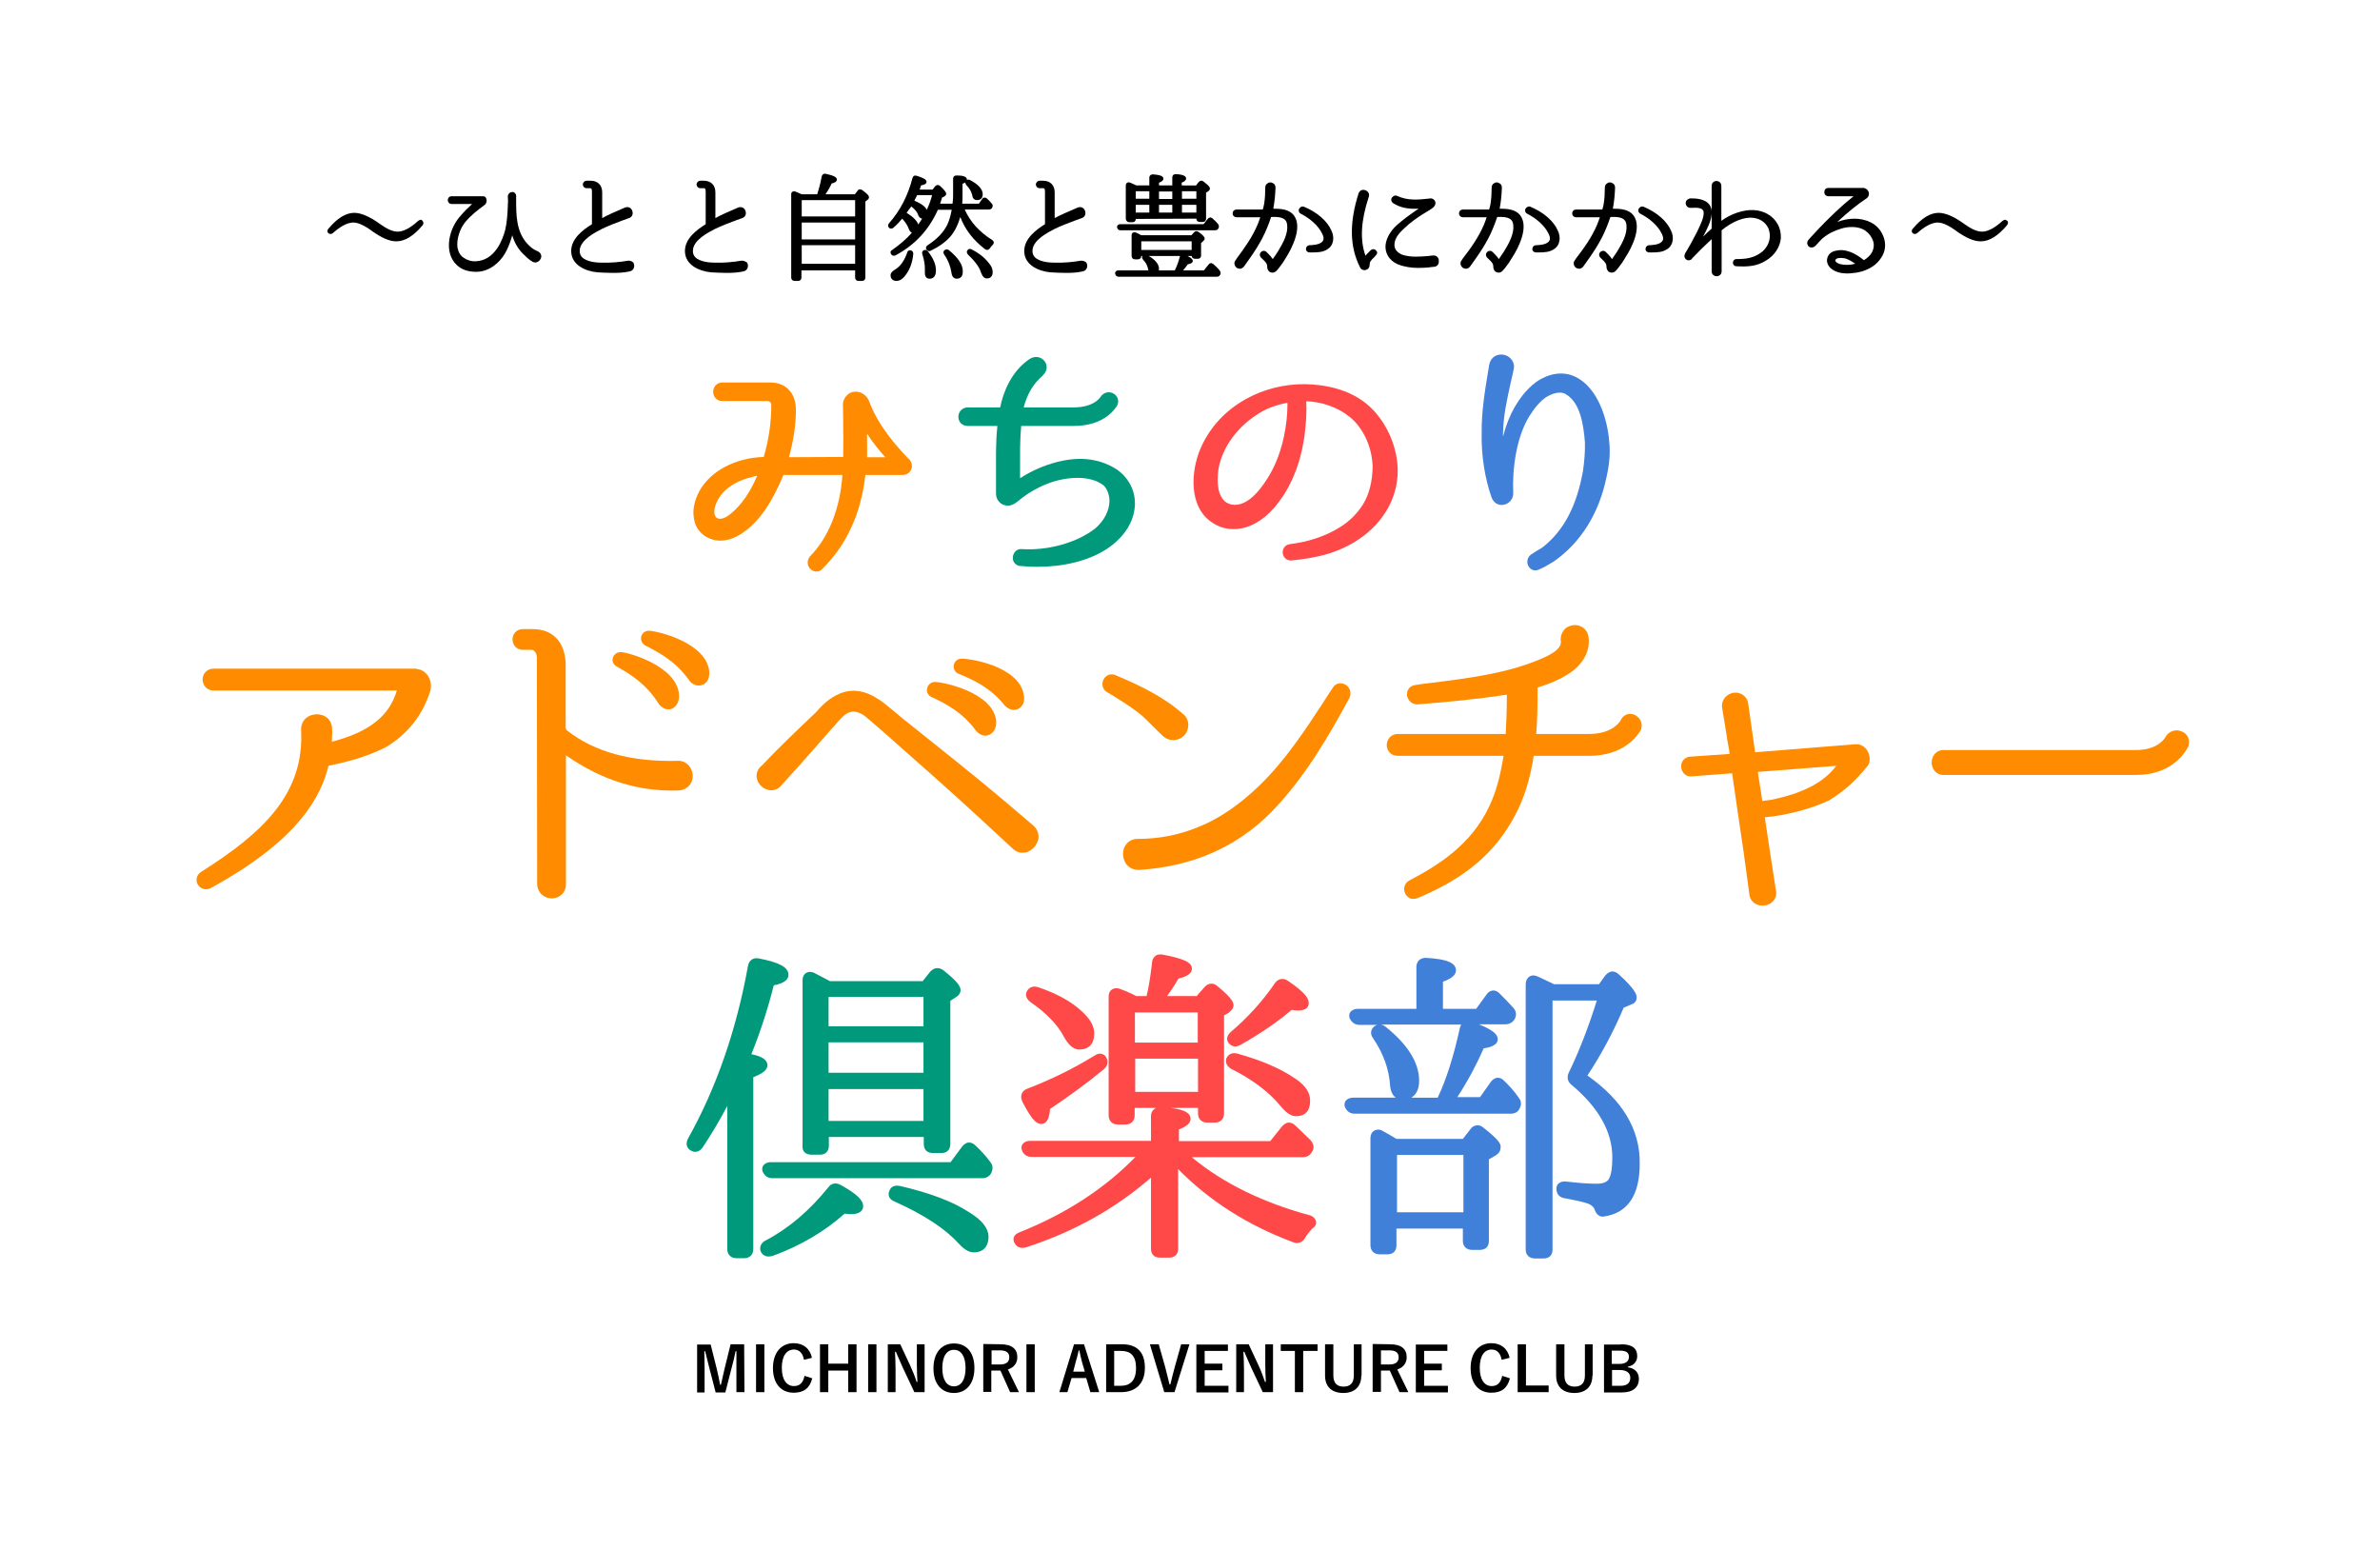 <?xml version="1.0" encoding="utf-8"?>
<!-- Generator: Adobe Illustrator 27.7.0, SVG Export Plug-In . SVG Version: 6.00 Build 0)  -->
<svg version="1.1" id="レイヤー_1" xmlns="http://www.w3.org/2000/svg" xmlns:xlink="http://www.w3.org/1999/xlink" x="0px"
	 y="0px" viewBox="0 0 860 560" style="enable-background:new 0 0 860 560;" xml:space="preserve">
<style type="text/css">
	.st0{fill:#FFFFFF;}
	.st1{fill:#FF8B00;}
	.st2{fill:#01997B;}
	.st3{fill:#FF4848;}
	.st4{fill:#4180D9;}
</style>
<rect class="st0" width="860" height="560"/>
<g>
	<g>
		<path d="M152.1,79.4c-0.3,0-0.6,0.1-1,0.4c-2.7,2.5-5.3,3.9-7.4,3.9c-1.7,0-3.8-0.9-6.3-2.7c-3.7-2.7-6.9-4.1-9.4-4.1
			c-3,0-6.1,1.9-9.3,5.7c-0.7,0.8-0.3,1.4-0.1,1.6c0.5,0.5,1.2,0.4,1.7,0c2.8-2.5,5.3-3.8,7.4-3.8c1.7,0,4.1,1.1,6.9,3.2
			c3.4,2.4,6.2,3.6,8.6,3.6c3.1,0,6.2-1.9,9.5-5.8l0,0c0.5-0.7,0.3-1.3,0-1.5C152.6,79.6,152.3,79.4,152.1,79.4z"/>
		<path d="M194.5,90.9c-0.4-0.2-1-0.5-1-0.5c-1.1-0.5-2.1-1.4-3.1-2.5c-3.9-4.4-3.9-10.4-3.9-15.8v-1.4c0-0.4-0.2-0.7-0.5-1
			s-0.7-0.4-1.1-0.3c-0.8,0.1-1.4,0.8-1.4,1.6c0.1,1,0.1,2.1,0,3.3c-0.1,2.9-0.3,5.9-0.9,8.6c-0.5,1.9-1.4,4.6-3,6.9
			c-2,2.9-4.5,4.4-7.6,4.6c-1.6,0.1-3-0.3-4.5-1.3c-1.2-0.8-1.9-2.1-2.2-3.7c-0.4-3.1,1-6.9,2.7-9c2.1-2.6,4.5-4.4,6.9-6.2l0.5-0.4
			c0.4-0.5,0.6-1.4,0.3-2.1c-0.2-0.5-0.6-0.8-1.1-0.8h-11.4c-0.9,0-1.4,0.7-1.4,1.4c0,0.7,0.5,1.4,1.4,1.4h7.4c-1.3,1.2-3,2.8-4.8,5
			c-3.9,4.9-5.3,12.8-0.7,17.1c1.7,1.6,4,2.4,6.9,2.4h0.1c4.7,0,8.4-3.3,10.3-6.5c0.9-1.5,1.7-3.4,2.4-5.6c0.1-0.4,0.2-0.7,0.3-1.1
			c0.8,2.7,2.1,4.9,3.8,6.6c1,1,2.3,2.3,3.6,3l0,0c1.2,0.6,2.3-0.1,2.8-1C195.8,92.9,195.7,91.5,194.5,90.9z"/>
		<path d="M226.9,94.2c-3,0.5-6.1,0.8-9.5,0.7c-1.6,0-5.5-0.2-7.2-2.1c-0.6-0.7-0.8-1.6-0.7-2.6c0.4-3.6,5.5-6.2,8-7.5
			c2.3-1.1,4.6-2,7.3-3c0.8-0.3,1.6-0.6,2.5-0.9c0.7-0.2,1.2-0.8,1.3-1.5c0.1-0.8-0.2-1.6-0.8-2.1c-0.5-0.4-1.3-0.5-2-0.2
			c-3.2,1.4-6.1,2.6-8.2,3.8v-9.3c0-2.6-1.6-4.2-4.2-4.2H212c-0.4,0-0.8,0.2-1,0.4c-0.2,0.3-0.4,0.6-0.4,0.9c0,0.7,0.5,1.4,1.4,1.4
			h1.2c0.4,0,0.7,0.1,0.7,1.3V81c-3.5,2.2-7.5,5.3-7.5,9.7c0,5,5.1,7.3,9.5,7.7c1.9,0.1,3.8,0.2,5.7,0.2s3.9-0.1,5.7-0.5
			c0.8-0.1,1.4-0.5,1.7-1.2s0.2-1.5-0.2-2.1C228.3,94.4,227.7,94.1,226.9,94.2z M214,80.9L214,80.9C214,81,214,81,214,80.9L214,80.9
			z"/>
		<path d="M267.8,94.2c-3,0.5-6.1,0.8-9.5,0.7c-1.6,0-5.5-0.2-7.2-2.1c-0.6-0.7-0.8-1.6-0.7-2.6c0.4-3.6,5.5-6.2,8-7.5
			c2.3-1.1,4.6-2,7.3-3c0.8-0.3,1.6-0.6,2.5-0.9c0.7-0.2,1.2-0.8,1.3-1.5c0.1-0.8-0.2-1.6-0.8-2.1c-0.6-0.4-1.3-0.5-2-0.2
			c-3.2,1.4-6.1,2.6-8.2,3.8v-9.3c0-2.6-1.6-4.2-4.2-4.2h-1.2c-0.4,0-0.8,0.2-1,0.4c-0.2,0.3-0.4,0.6-0.4,0.9c0,0.7,0.5,1.4,1.4,1.4
			h1.2c0.4,0,0.7,0.1,0.7,1.3V81c-3.5,2.2-7.5,5.3-7.5,9.7c0,5,5.1,7.3,9.5,7.7c1.9,0.1,3.8,0.2,5.7,0.2c1.9,0,3.9-0.1,5.7-0.5
			c0.8-0.1,1.4-0.5,1.7-1.2c0.3-0.7,0.2-1.5-0.2-2.1C269.2,94.4,268.6,94.1,267.8,94.2z M254.9,80.9L254.9,80.9
			C254.9,81,254.8,81,254.9,80.9L254.9,80.9z"/>
		<path d="M311.6,68.7c-0.3-0.2-0.6-0.3-0.9-0.3c-0.2,0-0.6,0.1-0.8,0.5l-1,1.3h-10.6c0.8-1.2,1.6-2.5,2.2-3.9
			c0.9-0.2,1.9-0.6,1.9-1.4c0-0.9-1.2-1.5-4-2.1c-0.5-0.1-0.8,0-1,0.2c-0.2,0.1-0.4,0.4-0.5,0.8c-0.4,2.4-1,4.5-1.6,6.4h-5.6
			l-0.7-0.3c-0.5-0.2-1-0.5-1.6-0.7c-0.5-0.2-0.9,0-1.1,0.1c-0.3,0.2-0.4,0.5-0.4,1v30c0,0.7,0.5,1.2,1.2,1.2h1.3
			c0.7,0,1.2-0.5,1.2-1.2v-2.6H309v2.6c0,0.7,0.5,1.2,1.2,1.2h1.3c0.7,0,1.2-0.5,1.2-1.2V72.8l0.8-0.6c0.1-0.1,0.5-0.4,0.5-0.9
			C314,70.7,313.5,70.1,311.6,68.7z M309,88.6v6.7h-19.3v-6.7H309z M309,80.4v6.1h-19.3v-6.1H309z M289.7,78.2v-5.9H309v5.9H289.7z"
			/>
		<path d="M329.2,90.5c-0.3-0.1-0.6-0.1-0.8,0c-0.2,0.1-0.5,0.3-0.6,0.8c-1,2.9-2.5,5-4.4,6.1c-1.1,0.7-1.6,1.3-1.6,2
			c0,1.3,0.8,2.1,2.1,2.1c0.8,0,1.9-0.3,3.1-1.8c1.7-2.1,2.7-4.7,3-7.9c0,0,0,0,0-0.1C330,90.8,329.4,90.5,329.2,90.5z"/>
		<path d="M351.1,90.1L351.1,90.1c-0.6-0.3-1.2-0.2-1.5,0.3c-0.2,0.2-0.5,0.8,0.2,1.6c2.5,2.4,4.1,4.5,4.7,6.5
			c0.2,0.5,0.7,2.1,2.1,2.1c1.3,0,2.1-0.8,2.1-2.3c0-1.2-0.5-2.3-1.6-3.5C355.6,92.9,353.6,91.4,351.1,90.1z"/>
		<path d="M348.6,75.7h8.7c0.4,0,0.9-0.1,1.2-0.6c0.3-0.6,0.3-1.1-0.1-1.5c-0.5-0.6-1-1.2-1.7-1.8c-0.4-0.4-0.7-0.4-1-0.4
			c-0.2,0-0.6,0.1-0.8,0.5l-1.2,1.7h-6c0.1-1,0.1-2.1,0.1-3.4v-3.8c0.4-0.1,0.7-0.3,1-0.5c0,0.3,0.1,0.6,0.4,1
			c1.1,1.1,1.8,2.3,2.1,3.6c0.2,1.6,1.2,1.8,1.8,1.8c1.3,0,2-0.8,2-2.1c0-1.8-1.5-3.5-4.5-5.1c-0.5-0.3-0.9-0.2-1.2-0.1v-0.1
			c0-1.3-2-1.5-3.8-1.5c-0.8,0-1.2,0.5-1.2,1.2v5.6c0,1,0,2-0.2,3.4h-4.5c0.2-0.7,0.5-1.4,0.7-2.2l0.8-0.4c0.6-0.3,0.7-0.8,0.7-1
			c0-0.5-0.4-1.1-2.2-2.8c-0.5-0.5-1.2-0.5-1.8,0.1l-0.9,1.2h-4.7c0.2-0.5,0.4-1,0.5-1.5c1-0.2,2-0.5,2-1.3s-1-1.4-3.6-2.2
			c-0.4-0.1-0.8-0.1-1,0.1c-0.2,0.1-0.4,0.4-0.5,0.8c-1.6,6.2-4.4,11.7-8.4,16.2c-0.6,0.7-0.4,1.2-0.2,1.5c0.3,0.4,0.6,0.5,0.8,0.5
			c0.2,0,0.6,0,0.9-0.3c1.3-1.1,2.3-2.2,3.2-3.3c1.2,1.3,1.9,2.4,2.3,3.5c0.3,0.8,0.7,1.4,1.2,1.6c-2,2.3-4.4,4.3-7.1,6.2
			c-0.4,0.2-0.6,0.5-0.6,0.8c0,0.2,0,0.5,0.2,0.7c0.1,0.2,0.4,0.6,1,0.6c0.2,0,0.4,0,0.7-0.2c6.9-3.7,12-9.2,15.2-16.4h5
			c-0.4,2.1-0.9,3.9-1.6,5.4c-1.4,2.8-3.7,5.2-7.1,7.4c-0.7,0.5-0.7,1.1-0.5,1.5c0.4,0.6,1.1,0.8,1.6,0.5c3.1-1.5,5.4-3.2,7.1-5.1
			c1.6-1.9,2.8-4.3,3.6-7.1c1.7,4.5,4.7,8.4,8.9,11.6c0.4,0.3,0.7,0.3,0.9,0.3c0.2,0,0.6-0.2,0.9-0.6c0.3-0.5,0.7-0.9,1-1.2
			c0.3-0.3,0.4-0.6,0.4-0.9s-0.2-0.6-0.6-0.9C353.9,83.8,350.6,80.2,348.6,75.7z M329.3,74.6c1.3,1,2.1,2,2.4,2.9s0.8,1.4,1.5,1.5
			c-0.4,0.7-0.9,1.4-1.4,2.1c-0.5-1.4-1.9-2.8-4.2-4.2C328.2,76.1,328.7,75.3,329.3,74.6z M334.9,75.8c-0.6-1.2-2.1-2.3-4.5-3.3
			c0.1-0.2,0.2-0.4,0.3-0.6c0.2-0.4,0.5-0.9,0.7-1.4h5.4C336.4,72.3,335.7,74,334.9,75.8z"/>
		<path d="M342.9,90.4c-0.5-0.4-1.1-0.4-1.6,0c-0.4,0.3-0.6,0.9-0.1,1.6c1.5,2.2,2.3,4.4,2.6,6.5c0.2,1.9,1.3,2.2,1.9,2.2
			c0.8,0,2.2-0.3,2.2-2.5C348,95.7,346.3,93.2,342.9,90.4z"/>
		<path d="M335.3,90.8c-0.4-0.5-1-0.6-1.5-0.4c-0.4,0.2-0.8,0.7-0.5,1.5c0.6,1.9,0.9,3.6,0.9,5.2c0,0.5,0,1,0,1.3v0.3
			c0,1.8,1.2,2,1.7,2c0.9,0,2.3-0.4,2.3-3C338.2,95.6,337.3,93.4,335.3,90.8L335.3,90.8z"/>
		<path d="M390.5,94.2c-3,0.5-6.1,0.8-9.5,0.7c-1.6,0-5.5-0.2-7.2-2.1c-0.6-0.7-0.8-1.6-0.7-2.6c0.4-3.6,5.5-6.2,8-7.5
			c2.3-1.1,4.6-2,7.3-3c0.8-0.3,1.6-0.6,2.5-0.9c0.7-0.2,1.2-0.8,1.3-1.5c0.1-0.8-0.2-1.6-0.8-2.1c-0.5-0.4-1.3-0.5-2-0.2
			c-3.2,1.4-6.1,2.6-8.3,3.8v-9.3c0-2.6-1.6-4.2-4.2-4.2h-1.2c-0.4,0-0.8,0.2-1,0.4c-0.2,0.3-0.4,0.6-0.4,0.9c0,0.7,0.5,1.4,1.4,1.4
			h1.2c0.4,0,0.7,0.1,0.7,1.3V81c-3.2,2-7.5,5.2-7.5,9.7c0,5,5.1,7.3,9.5,7.7c1.9,0.1,3.8,0.2,5.7,0.2c1.9,0,3.9-0.1,5.7-0.5
			c0.8-0.1,1.4-0.5,1.7-1.2c0.3-0.7,0.2-1.5-0.2-2.1C391.9,94.4,391.3,94.1,390.5,94.2z M377.6,80.9L377.6,80.9
			C377.5,81,377.5,81,377.6,80.9C377.5,80.9,377.6,80.9,377.6,80.9z"/>
		<path d="M438.4,95.4c-0.4-0.3-0.7-0.4-0.9-0.3c-0.2,0-0.5,0.1-0.8,0.5l-1.7,2.1h-7.5c0.7-0.8,1.2-1.5,1.7-2.2
			c0.6-0.1,1.8-0.4,1.8-1.2c0-0.6-0.6-1.2-1.9-1.8h1.5c0.1,0.6,0.5,1,1.2,1h1c0.8,0,1.2-0.5,1.2-1.2v-4.5l0.8-0.7
			c0.3-0.3,0.5-0.6,0.5-0.9c0-0.5-0.4-1.1-2.2-2.4c-0.6-0.4-1.2-0.4-1.7,0.2l-0.9,1h-18.1c-0.7-0.4-1.3-0.7-2-1
			c-0.5-0.2-0.9,0-1.1,0.1c-0.3,0.2-0.4,0.5-0.4,1v7.4c0,0.7,0.5,1.2,1.2,1.2h1.1c0.7,0,1.2-0.5,1.2-1.2h0.4
			c-0.2,0.3-0.2,0.8,0.3,1.4c0.9,0.9,1.5,2,1.7,3.1c0.1,0.2,0.1,0.5,0.2,0.7h-10.9c-0.5,0-0.8,0.2-1,0.5s-0.2,0.6-0.1,0.9
			c0.2,0.6,0.7,0.9,1.3,0.9h35.3c0.6,0,1-0.2,1.3-0.7s0.2-1.1-0.2-1.6C440.1,96.9,439.3,96.2,438.4,95.4z M412.4,90.3v-3.1h18.2v3.1
			H412.4z M415.1,92.5h11.3c0,0.1-0.1,0.2-0.1,0.3c-0.4,1.6-1,3.3-1.8,4.9h-5.8c0.1-0.2,0.1-0.5,0.1-0.7
			C418.7,95.4,417.5,93.9,415.1,92.5z"/>
		<path d="M404.9,83.2H439c0.6,0,1-0.2,1.2-0.6c0.2-0.3,0.5-0.9-0.1-1.7c-0.7-0.8-1.4-1.5-2-2c-0.4-0.3-0.7-0.4-0.9-0.3
			c-0.2,0-0.6,0.2-0.8,0.5l-1.5,1.9h-30.1c-0.5,0-0.8,0.2-1,0.5c-0.2,0.2-0.2,0.6-0.1,0.9C403.9,82.9,404.3,83.2,404.9,83.2z"/>
		<path d="M408.1,80.3h1.1c0.8,0,1.2-0.5,1.2-1.2l21.9-0.1c0,0.7,0.5,1.2,1.2,1.2h1.1c0.8,0,1.2-0.5,1.2-1.2v-9.4l0.8-0.5
			c0.4-0.3,0.6-0.6,0.6-1s-0.2-0.9-2.3-2.5c-0.6-0.5-1.2-0.4-1.8,0.2l-0.9,1.2H427v-1c0.8-0.3,1.6-0.8,1.6-1.5c0-1.2-2-1.5-3.8-1.6
			c-0.7,0-1.2,0.5-1.2,1.2V67h-4.8v-1c1.1-0.4,1.6-0.9,1.6-1.4c0-1.1-1.5-1.4-3.7-1.6c-0.5,0-0.8,0.1-1,0.3s-0.4,0.4-0.4,0.9V67
			h-4.7c-0.7-0.3-1.4-0.7-2.2-1c-0.5-0.2-0.9-0.1-1.1,0c-0.3,0.2-0.5,0.6-0.5,1v12.1C406.9,79.8,407.4,80.3,408.1,80.3z M423.6,69.2
			v2.7h-4.8v-2.7H423.6z M423.6,74v2.8h-4.8V74H423.6z M427.1,71.8v-2.7h5.2v2.7H427.1z M432.3,74v2.8h-5.2V74H432.3z M410.4,71.8
			v-2.7h4.9v2.7H410.4z M415.3,74v2.8h-4.9V74H415.3z"/>
		<path d="M467.6,77.9c-1.7-2.3-4.7-2.5-7.5-2.5c0.5-2.8,0.7-5,0.8-7.6c0-0.7-0.3-1.3-0.9-1.6c-0.6-0.4-1.4-0.4-1.9,0
			c-0.6,0.3-0.9,0.9-0.9,1.6c0,1.9-0.1,3.9-0.4,5.8c-0.1,0.7-0.3,1.4-0.5,2.1c-1.1,0-6.1,0-9.4,0c-1,0-1.5,0.7-1.5,1.4
			c0,0.7,0.5,1.4,1.5,1.4h8.5c-0.3,1-0.7,1.9-1,2.7c-1.9,4.5-4.7,8.4-7.6,12.3l-0.1,0.2c-0.1,0.1-0.2,0.3-0.3,0.4
			c-0.6,0.8-0.4,1.9,0.4,2.6c0.4,0.3,0.9,0.4,1.4,0.4c0.5-0.1,1-0.4,1.3-0.8c3.1-4.3,6.3-8.8,8.4-14.1c0.5-1.2,1-2.5,1.4-3.8
			c3.9-0.2,5.6,0.6,5.8,2.8c0.4,3.1-1.4,6.5-3.3,9.6c-0.7,1.1-1.3,2-1.9,2.8c-0.4-0.6-0.9-1.2-1.5-1.8l-0.8-0.8
			c-0.7-0.6-1.5-0.4-2,0.1c-0.5,0.6-0.5,1.3,0,1.9l0.5,0.5c1.4,1.3,1.8,1.8,1.8,3c0,0.5,0.2,1,0.6,1.5c0.3,0.3,0.8,0.5,1.3,0.5h0.1
			c0.5,0,1-0.3,1.3-0.6c0.5-0.5,1.1-1.3,1.1-1.3c0.9-1.1,1.7-2.3,2.5-3.7C466.8,89.7,470.7,82.2,467.6,77.9L467.6,77.9z M456.6,75.6
			L456.6,75.6L456.6,75.6L456.6,75.6z M459.1,78.4L459.1,78.4L459.1,78.4L459.1,78.4z"/>
		<path d="M471.2,74.7c-0.8-0.3-1.5,0.2-1.8,0.8c-0.3,0.7,0,1.4,0.6,1.7c3.5,1.8,6.3,4.3,7.7,7.1c1.1,2.1,0.4,2.9-0.4,3.4
			c-1,0.7-2.5,0.8-3.9,0.9h-0.3c-0.7,0.1-1.2,0.6-1.2,1.4c0,0.7,0.6,1.2,1.3,1.2c0.4,0,0.8,0,1.2,0c1.7,0,3.7-0.1,5.2-1.1l0,0
			c2.5-1.5,2.6-4.6,1.5-6.8C479.6,79.8,475.8,76.6,471.2,74.7z"/>
		<path d="M496.6,90.1c-0.5-0.2-1,0-1.4,0.4l0,0l-0.5,0.5c-0.5,0.5-1,1-1.3,1.4c-2-5.7-1.7-12.5,1.2-21.3c0.4-1.2-0.4-2.1-1.3-2.4
			s-2,0-2.4,1.2c-3.4,10.7-3.2,19.4,0.6,26.8c0.3,0.6,0.9,0.9,1.6,0.9c0.2,0,0.3,0,0.5-0.1c0.8-0.2,1.3-0.9,1.3-1.7
			c0-1.2,0.4-1.7,1.8-3l0.4-0.5c0.4-0.3,0.6-0.8,0.5-1.3C497.4,90.7,497.1,90.2,496.6,90.1z"/>
		<path d="M518,92.3c-0.7,0-1.8,0.2-1.9,0.2c-2.8,0.2-6.3,0.6-9.5-0.5c-2-0.9-2.9-2.2-2.7-4c0.2-2.2,1.9-4,3.5-5.5
			c2.2-2.1,5-4.2,9-6.5l0.3-0.2c0.8-0.5,2-1.2,2-2.5c0-0.5-0.3-0.9-0.6-1.2c-0.4-0.3-0.9-0.5-1.4-0.4l-0.8,0.1
			c-3.7,0.4-7.3,0.7-11-1c-0.9-0.4-1.6,0.1-2,0.7c-0.4,0.7-0.1,1.5,0.5,1.9c2.5,1.6,5.3,2.2,9.2,2c-0.4,0.3-0.8,0.6-1.2,0.8
			c-1.8,1.3-3.7,2.6-5.8,4.4c-2.5,2-4.3,4.6-4.8,7.1c-0.7,3.3,1,6.4,4.3,7.8c2.5,1,5.1,1.3,7.5,1.3c1.4,0,2.8-0.1,3.9-0.2
			c0,0,1.1-0.2,1.7-0.2c1.2-0.1,1.8-1.1,1.7-2C520,93.2,519.2,92.3,518,92.3z"/>
		<path d="M553,74.7c-0.8-0.3-1.5,0.2-1.8,0.8c-0.3,0.7,0,1.4,0.6,1.7c3.5,1.8,6.3,4.3,7.7,7.1c1.1,2.1,0.4,2.9-0.4,3.4
			c-1,0.7-2.5,0.8-3.9,0.9h-0.3c-0.7,0.1-1.2,0.6-1.2,1.4c0,0.7,0.6,1.2,1.3,1.2c0.4,0,0.8,0,1.2,0c1.7,0,3.7-0.1,5.2-1.1l0,0
			c2.5-1.5,2.6-4.6,1.5-6.8C561.4,79.8,557.6,76.6,553,74.7z"/>
		<path d="M549.4,77.9c-1.7-2.3-4.7-2.5-7.5-2.5c0.5-2.8,0.7-5,0.8-7.6c0-0.7-0.3-1.3-0.9-1.6c-0.6-0.4-1.4-0.4-1.9,0
			c-0.6,0.3-0.9,0.9-0.9,1.6c0,1.9-0.1,3.9-0.4,5.8c-0.1,0.7-0.3,1.4-0.5,2.1c-1.1,0-6.1,0-9.4,0c-1,0-1.5,0.7-1.5,1.4
			c0,0.7,0.5,1.4,1.5,1.4h8.5c-0.3,1-0.7,1.9-1,2.7c-1.9,4.5-4.7,8.4-7.7,12.3l-0.1,0.2c-0.1,0.1-0.2,0.3-0.3,0.4
			c-0.6,0.8-0.4,1.9,0.4,2.6c0.4,0.3,0.9,0.4,1.4,0.4c0.5-0.1,1-0.4,1.3-0.8c3.1-4.3,6.3-8.8,8.4-14.1c0.5-1.2,1-2.6,1.4-3.8
			c3.9-0.2,5.6,0.6,5.8,2.8c0.4,3.1-1.4,6.5-3.3,9.6c-0.7,1.1-1.4,2-1.9,2.8c-0.4-0.6-0.9-1.2-1.5-1.8l-0.8-0.8
			c-0.7-0.6-1.5-0.4-2,0.1c-0.5,0.6-0.5,1.3,0,1.9l0.5,0.5c1.4,1.3,1.8,1.8,1.8,3c0,0.5,0.2,1,0.6,1.5c0.3,0.3,0.8,0.5,1.3,0.5h0.1
			c0.5,0,1-0.3,1.3-0.6c0.5-0.5,1.1-1.3,1.1-1.3c0.9-1.1,1.7-2.3,2.5-3.7C548.6,89.7,552.5,82.2,549.4,77.9L549.4,77.9z M538.4,75.6
			L538.4,75.6L538.4,75.6L538.4,75.6z M540.9,78.4L540.9,78.4L540.9,78.4L540.9,78.4z"/>
		<path d="M593.9,74.7c-0.8-0.3-1.5,0.2-1.8,0.8c-0.3,0.7,0,1.4,0.6,1.7c3.5,1.8,6.3,4.3,7.7,7.1c1.1,2.1,0.4,2.9-0.4,3.4
			c-1,0.7-2.5,0.8-3.9,0.9h-0.3c-0.7,0.1-1.2,0.6-1.2,1.4c0,0.7,0.6,1.2,1.3,1.2c0.4,0,0.8,0,1.2,0c1.7,0,3.7-0.1,5.2-1.1l0,0
			c2.5-1.5,2.6-4.6,1.5-6.8C602.3,79.8,598.5,76.6,593.9,74.7z"/>
		<path d="M590.3,77.9c-1.7-2.3-4.7-2.5-7.5-2.5c0.5-2.8,0.7-5,0.8-7.6c0-0.7-0.3-1.3-0.9-1.6c-0.6-0.4-1.4-0.4-1.9,0
			c-0.6,0.3-0.9,0.9-0.9,1.6c0,1.9-0.1,3.9-0.4,5.8c-0.1,0.7-0.3,1.4-0.5,2.1c-1.1,0-6.1,0-9.4,0c-1,0-1.5,0.7-1.5,1.4
			c0,0.7,0.5,1.4,1.5,1.4h8.5c-0.3,1-0.7,1.9-1,2.7c-1.9,4.5-4.7,8.4-7.7,12.3l-0.1,0.2c-0.1,0.1-0.2,0.3-0.3,0.4
			c-0.6,0.8-0.4,1.9,0.4,2.6c0.4,0.3,0.9,0.4,1.4,0.4c0.5-0.1,1-0.4,1.3-0.8c3.1-4.3,6.3-8.8,8.4-14.1c0.5-1.2,1-2.6,1.4-3.8
			c3.9-0.2,5.6,0.6,5.8,2.8c0.4,3.1-1.4,6.5-3.3,9.6c-0.7,1.1-1.4,2-1.9,2.8c-0.4-0.6-0.9-1.2-1.5-1.8l-0.8-0.8
			c-0.7-0.6-1.5-0.4-2,0.1c-0.5,0.6-0.5,1.3,0,1.9l0.5,0.5c1.4,1.3,1.8,1.8,1.8,3c0,0.5,0.2,1,0.6,1.5c0.3,0.3,0.8,0.5,1.3,0.5h0.1
			c0.5,0,1-0.3,1.3-0.6c0.5-0.5,1.1-1.3,1.1-1.3c0.9-1.1,1.7-2.3,2.5-3.7C589.5,89.7,593.4,82.2,590.3,77.9L590.3,77.9z M579.3,75.6
			L579.3,75.6L579.3,75.6L579.3,75.6z M581.8,78.4L581.8,78.4L581.8,78.4L581.8,78.4z"/>
		<path d="M633.7,75.9c-3.6-0.2-8.2,1.3-11.7,3.9V67.2c0-2.4-3.5-2.4-3.5,0v15.4c-1,0.9-2.1,1.9-3.1,2.9c0.7-1.3,1.4-2.7,2-4.1
			c0.8-1.8,1.2-3.6,1.1-5.1c-0.1-1.2-0.5-2.2-1.4-3c-2.1-1.8-5.5-1.6-6.5-1.6c-0.1,0-0.2,0-0.2,0.1c-0.8,0.2-1.3,0.8-1.3,1.7
			c0.1,0.8,0.7,1.6,1.7,1.6h0.3c2.2-0.1,4.3-0.1,4.5,1.5c0.1,1-0.2,2.3-0.8,3.7c-0.9,2.2-2.1,4.6-3.7,7.5l-1.8,3.1
			c-0.4,0.6-1.1,1.7-0.2,2.7c0.6,0.6,1.6,0.6,2.2,0c0,0,0.1-0.1,0.1-0.2c2.3-2.4,4.4-4.5,7.1-7V98c0,1.2,0.9,1.8,1.8,1.8
			c0.9,0,1.8-0.6,1.8-1.8V83.2c3.9-3.2,8.2-4.9,11.4-4.5c2.6,0.3,4.5,1.7,5.5,3.8c0.4,1.1,0.6,2.2,0.5,3.3c-0.2,2.2-1.4,4.2-3.2,5.5
			c-2.7,1.9-5.2,2.3-8.8,2.3c-0.5,0-0.9,0.2-1.1,0.6c-0.3,0.4-0.3,1,0,1.4c0.2,0.4,0.6,0.6,1.1,0.6l0,0c3.8,0.2,7.3,0.1,10.7-2.1
			c3-1.8,5-4.8,5.3-8l0,0c0.1-1.8-0.3-3.7-1.2-5.2C640.6,77.9,637.4,76.1,633.7,75.9z"/>
		<path d="M675.9,80.3c-3.5-1.7-7.8-1.7-12-0.1c4-3.7,7.2-6.3,10.8-8.7c0.6-0.6,0.8-1.4,0.5-2.2c-0.3-0.8-1.1-1.4-2-1.4h-12.5
			c-1,0-1.5,0.7-1.5,1.5s0.5,1.5,1.5,1.5h9.1c-5.4,4.2-11.9,10.8-16.2,15.6c-0.5,0.5-0.7,1.2-0.5,1.8c0.2,0.6,0.6,1,1.2,1.1
			c0.6,0.1,1.3-0.1,1.8-0.7c0.4-0.4,0.8-0.8,1.1-1.2c0.6-0.6,1.2-1.3,1.9-1.8c1.6-1.3,3.4-2.2,6.2-3.1c2.6-0.8,6.3-1,8.8,0.8
			c1.3,0.9,2.2,2.2,2.7,3.6c0.5,1.3,0.3,2.9-0.4,4.2c-0.6,1.1-1.7,2.1-2.9,2.8c-1.5-1.2-3.2-2.4-5.3-3.1c-1.7-0.6-3.3-0.7-4.9-0.3
			c-1.1,0.2-2.1,0.8-2.6,1.7c-0.5,0.8-0.7,1.8-0.4,2.7c0.2,0.7,0.6,1.3,1.1,1.8c1.8,1.7,4.4,2,6,2c0.1,0,0.2,0,0.3,0
			c1,0,2.1-0.2,3.2-0.3c1.1-0.2,2.3-0.5,3.2-0.9c2.5-1,4.3-2.4,5.6-4.4c1.4-2,1.8-4.4,1.2-6.7C680.2,83.8,678.4,81.5,675.9,80.3z
			 M663.2,94c0.1-0.3,0.4-0.6,0.9-0.7c0.4-0.1,0.8-0.1,1.2-0.1c0.7,0,1.4,0.1,2.1,0.4c1,0.4,2,1,3,1.7c-1,0.2-1.9,0.4-2.8,0.4
			c-2,0-3.4-0.3-4.2-1.1C663.3,94.4,663.1,94.2,663.2,94z"/>
		<path d="M725.3,79.8c-0.2-0.2-0.4-0.3-0.7-0.4c-0.3,0-0.6,0.1-1,0.4c-2.7,2.5-5.3,3.9-7.4,3.9c-1.7,0-3.8-0.9-6.3-2.7
			c-3.7-2.7-6.9-4.1-9.4-4.1c-3,0-6.1,1.9-9.3,5.7c-0.7,0.8-0.3,1.4-0.1,1.6c0.5,0.5,1.2,0.4,1.7,0c2.8-2.5,5.3-3.8,7.4-3.8
			c1.7,0,4.1,1.1,6.9,3.2c3.4,2.4,6.2,3.6,8.6,3.6c3.1,0,6.2-1.9,9.5-5.8l0,0C725.8,80.6,725.6,80,725.3,79.8z"/>
	</g>
	<g>
		<path class="st1" d="M328.1,165.6c-0.2-0.2-0.4-0.4-0.6-0.7c-2.8-2.9-10.1-10.8-13.4-19.8c-0.7-2.1-2.8-3.6-4.9-3.6
			c-1.2,0-2.5,0.5-3.3,1.5c-0.9,0.9-1.4,2.2-1.3,3.4c0.1,3.8,0.1,9.2,0.1,9.3c0.1,2.2,0,4.4,0,6.7c0,0.9,0,1.8,0,2.7l-19.6,0.1
			c1.7-6.3,2.5-11.9,2.5-17.1c0-6.1-3.6-9.9-9.3-9.9H261c-1.9,0-3.3,1.5-3.3,3.4c0,0.8,0.3,1.6,0.8,2.2c0.6,0.7,1.5,1.1,2.4,1.1
			h16.4c0.8,0,1.4,0.6,1.4,1.4c0,6.2-0.8,12-2.7,18.8c-2.6,0.1-4.8,0.4-6.9,0.9c-8.6,2.1-15,7.2-17.5,13.9c-0.8,2.1-1.6,5.3-0.5,9
			c1.1,3.5,4.3,6,8.2,6.4c3.6,0.3,6.6-1.2,8.5-2.4c7.4-4.8,11.8-13,15.3-21.3h21.3c-0.8,12.1-5,22.7-11.8,29.5c0,0-0.1,0.1-0.1,0.2
			c-1.2,1.7-0.6,3.6,0.6,4.5c0.6,0.5,1.3,0.7,1.9,0.7c0.8,0,1.6-0.3,2.2-1c8.8-8.8,13.9-19.9,15.5-33.9h13.6c0.9,0,1.8-0.4,2.4-1.1
			c0.6-0.7,0.9-1.5,0.8-2.3C329.5,167.3,329,166.2,328.1,165.6z M313.3,157.8c0-0.4,0-0.7,0-1.1c2.3,3.5,4.6,6.3,6.6,8.5h-6.6
			C313.4,162.7,313.3,160.3,313.3,157.8z M273.6,171.9c-2.1,4.9-5.2,10.5-10.3,14.3c-1.7,1.2-3.3,1.6-4.3,0.9
			c-1-0.7-1.2-2.5-0.4-4.7c1.6-4.6,6.1-8.2,12.2-9.8C271.7,172.3,272.6,172.1,273.6,171.9z M276.7,165L276.7,165L276.7,165
			L276.7,165z"/>
		<path class="st2" d="M403.7,169.7c-7.6-4.9-16.7-5.2-27.7-0.8c-3.4,1.4-5.7,2.8-7.4,3.9c0-1.2,0-2.4,0-3.6c0-4.9-0.1-9.6,0.4-15.3
			h19c9.8,0,14.1-4.9,15.5-7.1c0.1-0.1,0.1-0.2,0.2-0.3c0.8-1.7,0.2-3.5-1.5-4.4c-1.4-0.7-3.4-0.5-4.6,1.4c0,0-2.2,3.7-9.7,3.7h-18
			c1.3-4.9,3.5-8.6,6.8-11.4c0.1-0.1,0.2-0.2,0.2-0.3c1.6-1.4,1.6-3.5,0.7-4.8c-1-1.5-3.1-2.4-5.4-1.1c-5.4,3.6-9.1,9.6-10.8,17.6
			h-11.7c-1.9,0-3.4,1.5-3.4,3.4s1.4,3.3,3.4,3.3h10.7c-0.6,5.6-0.5,11.2-0.5,15.4v9.1c0,2.4,1.9,4.3,4.3,4.3c1.8,0,3.3-1.3,4.5-2.3
			c0.4-0.3,0.7-0.6,1-0.8c2.2-1.6,4.9-3.3,8.7-4.8c6.6-2.6,15.5-3.3,20.4,0.6c1.3,1.3,2.1,3.4,2.1,5.7c-0.1,3.5-1.9,7-5.1,9.8
			c-6.5,5.1-16.9,8.1-26.5,7.5c-1.7-0.2-3.1,1-3.3,2.8c-0.2,1.7,0.9,3.1,2.6,3.3c0,0,0.1,0,0.2,0c1.9,0.2,4,0.3,6.1,0.3
			c8.7,0,18.8-1.9,26.1-7.2c5.9-4.3,9.1-9.9,9.1-15.8C410.1,177.1,407.8,172.7,403.7,169.7z"/>
		<path class="st3" d="M505,168.4v-0.2c-0.6-7.4-3.6-14.2-8.2-19.4c-4.7-5.3-11.4-8.5-19.8-9.6c-7.4-1-15-0.1-22,2.7
			c-10,4-17.5,11.3-21.3,20.4c-3.2,7.5-4.6,20.9,4.6,26.7c6.6,4.3,17.1,2.9,25.4-9.9c4.8-7.4,7.5-16.4,8.2-26.8
			c0.2-2.9,0.2-5.4,0.1-7.3l0,0c1.5,0,2.8,0.2,4,0.4c6,1.1,11.5,4.1,14.8,8.4c3.2,4.1,5,9.3,5.2,14.7c-0.1,5.5-1.2,9.9-3.4,13.6
			c-2.1,3.4-5.1,6.4-8.6,8.5c-5.2,3.2-11.3,5.2-17.9,6c-1.6,0.2-2.7,1.5-2.6,3.2c0.1,0.8,0.4,1.4,0.9,1.9s1.2,0.8,2,0.8
			c0.1,0,0.2,0,0.3,0c9.2-0.9,15.3-2.6,20.9-5.6c5-2.7,9.1-6.2,12-10.3C503.5,181.3,505.4,174.8,505,168.4z M465.2,145.5
			c0,0.4,0,0.8,0,1.2c0,1.4-0.1,3-0.3,5c-0.9,8.1-3.1,14.9-6.5,20.5c-4.6,7.5-9,10.8-13.3,10.1c-6.8-1.3-4.9-12.3-4.7-13.5
			c1.8-8.6,8.3-16.5,17.3-21C460.1,146.8,462.6,146,465.2,145.5z"/>
		<path class="st4" d="M581.5,159.8c-0.6-8.4-4.1-19.6-12.1-23.6c-6.5-3.2-12.6,0.6-14.3,1.8c-4,3-6.3,6.6-7.8,9.1
			c-1.7,3-3,6.3-3.9,9.6c-0.1,0.4-0.2,0.7-0.3,1.1c0-0.4,0-0.7,0-1.1c0.1-6.3,1.4-12.2,2.8-18.5c0.4-1.6,0.7-3.2,1.1-4.9
			c0.3-1.6-0.3-3.1-1.5-4.1c-1.3-1.1-3.1-1.4-4.7-0.8c-1.4,0.5-2.4,1.8-2.7,3.5l-0.4,2.4c-1.2,7.2-2.4,14.7-2.3,22.1
			c-0.2,7.9,1.1,16.4,3.6,23.4c0.7,1.8,2.3,2.9,4.2,2.6c2-0.3,3.5-1.9,3.6-4c0-0.1,0-0.1,0-0.2c-0.4-8.3,1-20,5.8-27.8
			c2-3.2,4-5.5,6.1-6.9c2.1-1.3,5.2-2.4,7.2-1c5.1,3,6.3,10.9,6.8,17.3c0.1,3.4-0.2,6.9-0.7,10.4c-2.3,12.7-6.9,21.4-14.4,27.4
			c-0.7,0.5-1.3,0.9-2.1,1.3c-0.6,0.4-1.3,0.8-2,1.3c-0.1,0-0.2,0.1-0.3,0.2c-1.3,0.9-1.7,2.7-0.9,4.2c0.6,1,1.5,1.5,2.5,1.5
			c0.4,0,0.8-0.1,1.2-0.3c1.8-0.7,3.6-1.8,5.4-2.9c9.8-6.8,16.4-17.4,19.1-30.5l0,0C581.6,167.6,581.9,163.5,581.5,159.8z"/>
	</g>
	<g>
		<path class="st1" d="M154.8,244.4c-0.9-1.4-2.2-2.4-3.8-2.6c-0.5-0.2-0.9-0.2-1.4-0.2H77.2c-2.6,0-4,2-4,3.9s1.4,4,4,4h66.2
			c-2.7,9.2-10,15-23.5,18.5c0.1-1.7,0.2-3.3,0.1-4.8c-0.1-2-1.1-3.7-2.8-4.5c-1.8-0.9-4.2-0.8-6,0.3c-1.6,1-2.5,2.8-2.4,4.8
			c1.2,22.9-13.6,37-36.1,51.2c-1.8,1.1-2,3.1-1.3,4.5c0.6,1,1.7,1.8,3,1.8c0.5,0,1.1-0.1,1.7-0.4c32.6-17.8,40-33.7,42.6-44.2
			c6.1-1.3,13.3-3,20.7-6.7c8-4.9,13.1-11.3,16-20.1C156,248,155.7,246,154.8,244.4z"/>
		<g>
			<path class="st1" d="M223,240.9c5,2.8,10.6,6.4,14.9,13.2c0.9,1.4,2.3,2.2,3.6,2.2c0.3,0,0.6,0,0.9-0.1c1.7-0.5,2.8-2.1,3-4.4
				v-0.1c0-11-18.7-16.1-21.1-16.1c-1.4,0-2.6,0.9-2.9,2.3C221.1,239.1,221.8,240.3,223,240.9z"/>
			<path class="st1" d="M244.8,274.9c-16.9,0.4-29.8-3.2-39.7-10.8c-0.3-0.2-0.7-0.7-0.7-1.3v-23.3c-0.4-7.8-4.8-12.2-12-12.2h-3.5
				c-2.4,0-3.7,1.9-3.7,3.7c0,2.2,1.6,3.8,3.7,3.8h3.2c1,0,1.8,1.2,1.9,2.6l0.1,81.8c0,3.5,2.7,5.4,5.3,5.4c2.5,0,5.1-1.8,5.1-5.1
				v-46.6c12.9,9,26.2,13.2,40.7,12.7l0,0c2-0.1,3.6-1.1,4.5-2.7c0.9-1.7,0.8-3.9-0.3-5.6C248.3,275.6,246.7,274.8,244.8,274.9z"/>
			<path class="st1" d="M234.4,227.9c-1.3,0-2.4,0.9-2.7,2.1c-0.3,1.3,0.3,2.6,1.6,3.3c5.3,2.7,10.9,5.8,15.5,12.2
				c0.9,1.4,2.3,2.2,3.7,2.2c0.4,0,0.8-0.1,1.2-0.2c1.4-0.5,2.7-1.9,2.6-4.6C255.6,232.2,237.4,227.9,234.4,227.9z"/>
		</g>
		<g>
			<path class="st1" d="M336.7,251.9c5.5,2.5,11.2,5.7,15.8,11.9c1,1.3,2.3,2,3.6,2c0.4,0,0.8-0.1,1.1-0.2c1.7-0.6,2.8-2.4,2.8-4.7
				v-0.1c-0.8-10.8-19.8-14.5-22.3-14.4c-1.4,0.1-2.5,1.1-2.7,2.4C334.7,250.2,335.5,251.4,336.7,251.9z"/>
			<path class="st1" d="M346.5,243.5c5.5,2.2,11.4,5.1,16.3,11.1c1,1.2,2.3,1.9,3.6,1.9c0.5,0,1-0.1,1.4-0.3
				c1.3-0.6,2.6-2.1,2.2-4.8c-1.4-10.8-20-13.6-22.8-13.4c-1.4,0.1-2.4,1.2-2.6,2.5C344.5,241.9,345.3,243.1,346.5,243.5z"/>
			<path class="st1" d="M373.3,298.2c-15.5-13.3-23.7-19.9-35-28.9c-3.7-3-7.7-6.2-12.5-10l-2.5-2.1c-3.6-3-4.7-3.9-6.3-4.8
				c-4.3-2.9-9.1-3.6-13.3-1.9c-4.2,1.7-6.8,4.5-8.9,6.9c-6.1,5.8-12.8,12.1-19.7,19.4l0,0c-0.2,0.1-0.3,0.2-0.4,0.3
				c-1.2,1.3-1.6,3-1.1,4.6c0.5,1.8,2.2,3.3,4,3.7c1.7,0.4,3.4-0.1,4.6-1.5c5.3-5.8,9.5-10.5,13.5-15.1c1.7-1.9,3.3-3.8,5-5.7
				c0.4-0.4,0.7-0.8,1.1-1.2c1.6-1.9,3.2-3.7,4.8-4.4c1.8-0.8,3.9-0.3,6,1.3c0.5,0.4,0.9,0.8,1.8,1.5c1.2,1,3,2.6,6.1,5.3l6.3,5.6
				c14.1,12.4,21.8,19.3,39.1,35.4l0,0l0.1,0.1c1,0.9,2.1,1.4,3.4,1.4c0.5,0,1-0.1,1.6-0.2c2.1-0.7,3.7-2.6,4.2-4.7
				C375.5,301.3,374.8,299.5,373.3,298.2z"/>
		</g>
		<g>
			<path class="st1" d="M416.9,262.7c1.1,1.1,2.3,2.3,3.5,3.4c1,0.9,2.3,1.3,3.5,1.3c1.5,0,3-0.6,4.1-1.8c1-1.1,1.4-2.5,1.4-3.9
				c-0.1-1.4-0.7-2.8-1.9-3.7c-7.2-6.4-16-10.5-24.3-14c-1.6-0.8-3.5-0.2-4.4,1.4c-0.9,1.7-0.4,3.7,1.1,4.6c0.8,0.5,1.6,1,2.5,1.5
				c3.2,2,6.4,4,9.3,6.3C413.6,259.3,415.2,261,416.9,262.7z"/>
			<path class="st1" d="M486.2,247.4c-1.7-1-3.7-0.5-4.6,1.1c-1.1,1.6-2.2,3.3-3.2,4.9c-6.9,10.6-14.1,21.5-23.4,30.5
				c-7.3,7-14.6,12-22.2,15l0,0c-6.9,2.8-14,4.2-21.7,4.2c-2,0-3.6,0.9-4.6,2.6c-1,1.8-0.9,4.3,0.2,6.1c1,1.6,2.7,2.5,4.7,2.5
				c0.1,0,0.2,0,0.3,0c19-1.2,34.9-8.1,47.4-20.6c12.4-12.6,21.2-28.1,28.5-41.5C488.4,250.4,487.9,248.4,486.2,247.4z"/>
		</g>
		<path class="st1" d="M590.7,258.3c-2-0.9-4.1-0.1-5,1.8c-0.1,0.2-2.6,5.1-11.6,5.1h-19c0.4-4.9,0.5-10.2,0.5-16.8
			c4.7-1.4,8.4-3.1,11.6-5.2c5.1-3.4,7.7-8.5,6.7-13.6c-0.5-2.4-3-4.1-5.5-3.7c-1.4,0.2-2.6,0.8-3.4,1.9c-0.8,1.1-1.2,2.4-1,3.8
			c0.5,3.3-5.3,5.7-8.2,6.9c-11.8,4.8-24.7,6.5-38.4,8.2c-2,0.2-4,0.5-5.9,0.8c-1.8,0.2-3.1,1.5-3.1,3.3c0,1.7,1.3,3.6,3.6,3.7
			c0.1,0,0.1,0,0.2,0c11.6-0.9,21.6-1.9,32.3-3.5c0,5.3-0.2,9.9-0.4,14.2h-39c-2.6,0-4,2.1-4,4s1.4,3.9,4,3.9h38.2
			c-1.2,7.4-2.7,13-5.1,18.1c-6.4,13.8-18.3,21.4-29.1,27c-1.6,1-2.2,3-1.3,4.7c0.6,1.2,1.7,1.9,2.9,1.9c0.5,0,1-0.1,1.5-0.3
			c17.3-7.2,28.1-16.4,35.2-29.8c3.3-6.1,5.5-13.2,6.8-21.6h20c12.4,0,17.4-7.1,18.7-9.3c0.1-0.1,0.1-0.2,0.1-0.3
			C593.8,261.2,592.4,259.1,590.7,258.3z"/>
		<path class="st1" d="M674.9,271.5c-0.9-1.7-2.5-2.7-4.4-2.6l-36.3,2.9l-2.5-17.6c-0.5-3-3.1-4.2-5.3-3.9c-2.3,0.4-4.6,2.4-4.1,5.6
			c0.7,4,1.7,10.4,1.7,10.4c0.1,0.9,0.3,2,0.5,3s0.4,2.1,0.5,3.1l-14.4,1c-1,0.1-1.9,0.6-2.5,1.4c-0.5,0.7-0.7,1.6-0.6,2.5
			c0.1,0.9,0.5,1.7,1.1,2.3c0.7,0.7,1.7,1,2.7,0.9l14.6-1.1c0.7,4.7,1.3,9,1.9,13.2c1.6,10.5,2.9,19.6,4.3,30.3c0,0.1,0,0.1,0,0.2
			c0.2,1.8,1.3,3.2,3,3.8c0.6,0.2,1.2,0.3,1.8,0.3c1.3,0,2.5-0.4,3.5-1.3c1.2-1.1,1.7-2.7,1.3-4.3c-1-6.6-1.6-10.4-2.2-14.3
			c-0.5-3.3-1-6.7-1.8-12c7.8-0.7,17-3.1,23.4-6.2c0,0,0.1,0,0.1-0.1c5.1-3.1,9.1-6.7,13.6-12.2
			C675.8,275.6,675.9,273.3,674.9,271.5z M636.8,289.4c-0.2-1.5-0.5-3.1-0.7-4.6c-0.3-2-0.7-4-0.9-5.9l28.3-2.2
			c-4.3,5.9-12.1,10-23.6,12.3C638.9,289.1,637.7,289.3,636.8,289.4z M626,272.4L626,272.4C625.9,272.4,625.9,272.4,626,272.4
			L626,272.4z"/>
		<path class="st1" d="M788.4,264.3c-1.9-0.9-4.6-0.4-6,2.1c-0.1,0.2-2.5,4.6-10.6,4.6h-69.5c-2.8,0-4.3,2.3-4.3,4.5
			s1.5,4.5,4.3,4.5h69.5c12,0,17.1-6.9,18.7-9.9c0.1-0.1,0.1-0.2,0.2-0.3C791.5,267.4,790.6,265.2,788.4,264.3z"/>
	</g>
	<g>
		<g>
			<path class="st2" d="M357.8,419.8c-1.5-2.1-3.4-4.1-5.3-5.9c-0.7-0.7-1.5-1.1-2.4-1.1c-0.8,0-1.6,0.5-2.4,1.4l-4.2,5.7h-64.8
				c-1.7,0-2.5,0.7-2.9,1.2c-0.4,0.6-0.5,1.5-0.2,2.3c0,0,0,0.1,0.1,0.1c0.7,1.5,1.9,2.2,3.4,2.2h75.8c1.5,0,2.7-0.7,3.3-1.9
				C358.9,422.3,358.8,421,357.8,419.8z"/>
			<path class="st2" d="M277.3,384.9c0-2.3-2.7-3.4-5.8-4c3.2-7.9,5.9-16.2,8.1-24.9c2.1-0.4,5.3-1.3,5.3-3.8
				c0-2.7-3.3-4.5-10.7-5.9c-2-0.4-3.5,0.6-3.9,2.6c-4.2,23.3-11.5,44.3-21.7,62.5c-1,2-0.3,3.4,0.7,4.1c0.9,0.6,1.7,0.8,2.5,0.6
				c0.8-0.1,1.5-0.7,2.1-1.5c3.1-4.7,6.1-9.7,8.9-15v51.7c0,2,1.3,3.3,3.3,3.3h2.9c1.9,0,3.2-1.3,3.2-3.3v-62.1
				C275.8,387.8,277.3,386.5,277.3,384.9z"/>
			<path class="st2" d="M303.7,428.1c-1.7-0.9-3.3-0.6-4.4,0.9c-6.7,8.3-14.1,14.7-22.8,19.3h-0.1c-1.6,1-2.2,2.7-1.3,4.3
				c0.6,0.9,1.5,1.4,2.6,1.4c0.4,0,0.9-0.1,1.4-0.2c10.2-3.7,18.9-8.9,26.1-15.3c1.4,0.2,2.2,0.2,2.2,0.2c3.9,0,4.5-1.8,4.5-2.9
				C311.9,433.6,309.5,431.3,303.7,428.1z"/>
			<path class="st2" d="M293.2,417.2h3.1c2,0,3.2-1.2,3.2-3.2v-3.2h34.3v2.5c0,2.1,1.2,3.3,3.3,3.3h3.1c2,0,3.2-1.2,3.2-3.3v-51.7
				l2-1.3c1.4-0.8,1.7-1.9,1.7-2.5c0-1.4-1.1-3.2-6.3-7.3c-1.6-1.1-3.2-0.9-4.5,0.4l-0.1,0.1l-2.8,3.5h-33.5c-1.7-0.9-3.6-1.9-5.7-3
				c-1.5-0.6-2.4-0.3-3,0.1c-0.5,0.3-1.2,1.1-1.2,2.7V414C289.8,416,291.1,417.2,293.2,417.2z M333.7,393.5V405h-34.3v-11.5H333.7z
				 M299.4,387.6v-11h34.3v11H299.4z M299.4,370.8v-10.6h34.3v10.6H299.4z"/>
			<path class="st2" d="M350.2,438c-6-3.9-14.2-7-25-9.5l0,0c-2.5-0.5-3.5,0.8-3.8,1.7c-0.4,0.8-0.3,1.5-0.2,2
				c0.2,0.6,0.7,1.4,2,1.9c10.7,4.8,18.4,9.9,23,15c1.7,1.8,3.5,3.4,5.7,3.4c2,0,5.3-0.8,5.3-5.8C357.1,443.7,354.8,440.8,350.2,438
				z"/>
		</g>
		<g>
			<path class="st3" d="M372.4,362.1c5.7,3.9,9.8,8.2,12.1,12.6c1.2,2.1,2.9,4.5,5.5,4.5c3.5,0,5.4-2.1,5.4-5.8
				c0-2.7-1.5-5.3-4.6-8.1c-3.8-3.5-8.9-6.3-15.6-8.6l0,0c-2.2-0.7-3.4,0.3-4,1.2C370.5,358.9,370.4,360.6,372.4,362.1z"/>
			<path class="st3" d="M468,389.7c-5.2-3.6-12.2-6.6-20.8-9c-1.7-0.5-3.1,0-3.9,1.4l-0.1,0.1c-0.2,0.6-0.8,2.5,1.7,4
				c7.6,3.8,13.6,8.3,17.8,13.4c2.1,2.6,3.9,3.7,5.6,3.7c3.3,0,5.1-1.9,5.1-5.5C473.5,394.9,471.7,392.1,468,389.7z"/>
			<path class="st3" d="M444.8,372.8c-0.9,0.8-1.3,1.6-1.4,2.4c0,0.5,0.1,1.2,0.7,1.8c0.4,0.5,1.2,1.1,2.3,1.1
				c0.5,0,1.2-0.2,1.9-0.6c7.6-4.3,13.6-8.5,18.4-12.6c0.8,0.1,1.3,0.1,1.7,0.2c0.3,0,0.5,0,0.5,0c2.7,0,4-0.9,4-2.7
				c0-1.4-0.8-3.5-7.5-8c-1.7-1.2-3.6-0.8-4.7,0.8C456.2,361.8,450.8,367.7,444.8,372.8L444.8,372.8z"/>
			<path class="st3" d="M475.5,441.2c-0.2-0.7-0.7-1.6-2.2-2.1c-17-4.6-31.3-11.6-42.3-20.7c-0.1-0.1-0.2-0.2-0.3-0.3h40
				c1.6,0,2.6-0.6,3.3-1.8c1-1.3,0.8-2.9-0.4-4.3c-2-2-3.9-3.7-5.5-5.3c-0.7-0.7-1.5-1.1-2.4-1.1c-0.8,0-1.6,0.5-2.4,1.3l-4.3,5.4
				h-33v-4.2c3-1.2,4.2-2.4,4.2-3.8c0-2.2-2.2-3.4-7.3-4h10v2c0,2,1.3,3.3,3.3,3.3h2.8c2,0,3.3-1.3,3.3-3.3v-35.4l1.7-1
				c0.1,0,0.2-0.1,0.2-0.2c0.6-0.5,1.5-1.2,1.5-2.5c0-0.7,0-2.2-5.8-6.9c-0.9-0.8-1.7-0.9-2.3-0.9c-0.8,0.1-1.6,0.4-2.3,1.2
				l-2.9,3.3h-10.7c1.4-1.9,2.8-4,4.1-6.3c2.4-0.6,4.9-1.6,4.9-3.6c0-2.3-2.9-3.6-10.6-5.1c-1.3-0.2-2.2,0.1-2.6,0.5
				c-0.5,0.4-1.1,1-1.2,2.3c-0.6,5.2-1.2,9-2,12.2h-3.7c-1.7-0.9-3.7-1.8-5.9-2.6c-1.5-0.5-2.4-0.1-2.9,0.2
				c-0.8,0.5-1.2,1.4-1.2,2.5v43c0,2,1.3,3.3,3.3,3.3h2.8c2,0,3.3-1.3,3.3-3.3v-2.7h7.8c-1.2,0.5-1.9,1.6-1.9,3v8.9h-43.6
				c-1.3,0-2.2,0.4-2.8,1.2c-0.5,0.7-0.5,1.5-0.2,2.3c0.6,1.5,1.8,2.3,3.5,2.3h37.5c-11,11.3-25,20.5-41.8,27.2
				c-1.2,0.4-1.9,1.1-2.2,1.9c-0.1,0.4-0.2,1.3,0.4,2.2c0.6,1,1.8,2,4,1.4c17.5-5.7,32.3-14,45.2-25.2v25.7c0,2,1.2,3.2,3.2,3.2h3.3
				c2.1,0,3.3-1.2,3.3-3.2v-28.8c11.2,11.4,25.1,20.3,41.5,26.4c1.7,0.7,3.3,0.2,4.3-1.4c0.7-1.2,1.6-2.4,2.7-3.5
				C475.6,442.9,475.7,441.9,475.5,441.2z M432.9,382.5v12h-22.7v-12H432.9z M410.1,376.7v-10.9h22.7v10.9H410.1z"/>
			<path class="st3" d="M376.2,406.1c2.6,0,3.1-3.4,3.2-5.4c7-4.7,13.6-9.5,19.5-14.4l0,0c1.3-1.1,1.7-2.7,0.9-4.1
				c-0.3-0.7-0.9-1.2-1.6-1.4c-0.6-0.2-1.5-0.2-2.7,0.6c-7.8,4.8-15.8,8.7-24.4,12c-1,0.4-1.6,1-1.9,1.8s-0.3,1.7,0.2,2.8
				C372.5,404,374.3,406.1,376.2,406.1z"/>
		</g>
		<g>
			<path class="st4" d="M573.6,388.6c4.7-7.1,9.2-15.3,13.1-24.5l2.8-1.2c1.6-0.5,1.9-1.7,1.9-2.5c0-1.2-0.8-3.2-6.4-8.3
				c-0.9-0.9-1.8-1.1-2.4-1.1c-0.6,0-1.5,0.3-2.5,1.4l-2.3,3.2h-16.3c-1.3-0.6-2.8-1.4-4.6-2.2l-1.3-0.6c-1.1-0.5-2.2-0.5-3,0.1
				c-0.8,0.5-1.3,1.5-1.3,2.7v95.9c0,1.9,1.3,3.2,3.3,3.2h3.2c2,0,3.2-1.2,3.2-3.2v-90h16c-3,9.6-6.4,18.4-10.2,26.2
				c-0.7,1.7-0.3,3.2,1.1,4.3c9.8,8.2,14.7,17,14.7,26.2c0,3.7-0.4,6.1-1.1,7.5c-0.4,0.9-1.4,2-4.6,2c-3.1,0-6.8-0.3-11-0.8
				c-1.1-0.1-2,0.1-2.7,0.7c-0.4,0.3-0.8,0.9-0.8,1.9c0,1.8,1,3.1,2.8,3.4c1.9,0.4,7.9,1.4,9.5,2.4c0.9,0.6,1.3,1.1,1.5,1.7
				c0.9,2.8,2.9,2.7,3.6,2.5c8.4-1.3,12.7-7.7,12.7-19C592.7,408.2,586.3,397.5,573.6,388.6z"/>
			<path class="st4" d="M536.1,407.5c-1-0.9-1.9-1-2.5-0.9s-1.5,0.3-2.2,1.3l-2.8,3.6h-24c-1.5-0.9-3.2-1.9-5-2.9
				c-1-0.6-2.1-0.6-3-0.1s-1.4,1.5-1.4,2.7v38.7c0,2,1.3,3.3,3.3,3.3h2.9c2,0,3.2-1.2,3.2-3.3v-6h24v4.5c0,1.9,1.3,3.2,3.3,3.2h2.8
				c2.1,0,3.3-1.2,3.3-3.2v-29.5l2.2-1.3c1.3-0.7,2-1.7,2-2.8C542.5,413.6,542,412.1,536.1,407.5z M528.8,417.3V438h-24v-20.7H528.8
				z"/>
			<path class="st4" d="M543.5,390.5c-0.8-0.9-1.7-1.1-2.3-1.1s-1.6,0.3-2.5,1.5l-3.9,5.5h-8.2c4.1-6.3,7.2-12.3,9.5-17.6
				c1.9-0.3,5.1-1,5.1-3.3c0-1.3-0.8-3-6.8-5.4h9.5c1.4,0,2.6-0.6,3.3-1.7c0.9-1.4,0.8-3-0.4-4.3c-1.5-1.7-3.2-3.4-5-5.2
				c-1-1-1.9-1.1-2.5-1s-1.5,0.4-2.2,1.5l-3.7,5.1h-12v-9.8c3.3-1.2,4.7-2.5,4.7-4.1c0-2.7-3.3-4.1-10.7-4.5
				c-1.3-0.1-2.1,0.4-2.6,0.8c-0.4,0.4-1,1.2-1,2.4v15.2h-21c-1.7,0-2.5,0.7-2.9,1.2c-0.4,0.6-0.5,1.5-0.2,2.3c0,0,0,0.1,0.1,0.1
				c0.7,1.4,1.9,2.2,3.4,2.2h6.5c-0.7,0.2-1.1,0.5-1.3,0.7c-0.7,0.7-1.7,2.2-0.2,4.2c3.6,5.3,5.7,11,6.1,17c0.2,2.4,1.1,3.8,2.1,4.4
				h-15.3c-1.7,0-2.5,0.7-2.9,1.2c-0.4,0.6-0.5,1.5-0.2,2.3c0,0,0,0.1,0.1,0.1c0.7,1.5,1.9,2.2,3.4,2.2h56.3c1.6,0,2.7-0.6,3.3-1.9
				c0.8-1.5,0.6-2.8-0.4-4C547.2,394.3,545.4,392.3,543.5,390.5z M512.8,390.5c0-6.5-4.1-13.1-12.1-19.5l0,0
				c-0.6-0.5-1.2-0.7-1.7-0.8h29c-0.2,0.3-0.4,0.8-0.5,1.3c-2.3,10.4-4.9,18.6-8,25.1H510C511.5,395.6,512.8,393.9,512.8,390.5z"/>
		</g>
	</g>
	<g>
		<path d="M269,503h-2.9v-8.7c0-2.2,0-4.1,0-6.1h-0.3c-0.4,2-0.8,3.8-1.4,5.9l-2.3,9h-3.5l-2.3-8.9c-0.5-2-1-3.9-1.5-6h-0.3
			c0,2,0.1,4,0.1,6.2v8.7h-2.7v-17.3h4.9l2.2,8.8c0.4,1.8,0.9,3.8,1.2,5.7h0.3c0.5-1.9,0.8-3.7,1.3-5.7l2.2-8.9h4.9L269,503L269,503
			z"/>
		<path d="M276.2,503h-3v-17.3h3V503z"/>
		<path d="M290.5,491.3c-0.4-2.4-1.7-3.7-3.6-3.7c-2.6,0-4.4,2.2-4.4,6.6s1.8,6.6,4.4,6.6c2.1,0,3.3-1.2,3.8-3.7l2.8,0.9
			c-0.9,3.6-3.1,5.2-6.7,5.2c-4.5,0-7.5-3.2-7.5-8.9c0-5.7,3.1-9,7.5-9c3.5,0,5.9,2,6.6,5.3L290.5,491.3z"/>
		<path d="M309.5,503h-3v-7.8h-7.2v7.8h-3v-17.3h3v7h7.2v-7h3V503z"/>
		<path d="M316.7,503h-3v-17.3h3V503z"/>
		<path d="M334.1,503h-3.7l-4.2-8.9c-1-2.2-1.7-3.8-2.5-5.7h-0.3c0.1,2.1,0.2,4.1,0.2,6.2v8.4h-2.8v-17.3h4.5l3.6,7.7
			c1,2.2,1.7,3.9,2.3,5.9h0.3c-0.1-2.1-0.2-4-0.2-6.3v-7.3h2.8L334.1,503L334.1,503z"/>
		<path d="M352.1,494.3c0,5.7-3,9-7.4,9s-7.4-3.2-7.4-8.9c0-5.7,3-9,7.4-9C349.2,485.4,352.1,488.6,352.1,494.3z M340.5,494.3
			c0,4.4,1.7,6.6,4.2,6.6s4.2-2.2,4.2-6.6s-1.7-6.6-4.2-6.6C342.2,487.7,340.5,489.9,340.5,494.3z"/>
		<path d="M361.5,485.7c4.2,0,6.1,1.7,6.1,4.7c0,2.1-1.2,3.7-3.4,4.4l4,8.2H365l-3.5-7.8c-0.2,0-0.5,0-0.8,0h-2.5v7.7h-2.9v-17.3
			L361.5,485.7L361.5,485.7z M358.3,493h3c2.4,0,3.4-1,3.4-2.6c0-1.5-0.9-2.5-3.3-2.5h-3.1V493z"/>
		<path d="M373.9,503h-3v-17.3h3V503z"/>
		<path d="M397.2,503H394l-1.5-5.1h-5.3l-1.5,5.1h-2.9l5.3-17.3h3.6L397.2,503z M391,492.2c-0.4-1.4-0.6-2.6-1-4.3h-0.2
			c-0.4,1.7-0.7,2.9-1.1,4.2l-0.9,3.5h4.2L391,492.2z"/>
		<path d="M405.5,485.7c5.2,0,8.2,2.7,8.2,8.5s-3.4,8.8-8.6,8.8h-5.4v-17.3H405.5z M402.7,500.7h2.3c3.4,0,5.5-1.9,5.5-6.4
			s-2-6.2-5.4-6.2h-2.5v12.6H402.7z"/>
		<path d="M424.4,503h-3.7l-5.2-17.3h3.2l2.3,8.1c0.6,2.3,1.1,4.3,1.6,6.4h0.3c0.5-2.1,1-4.1,1.6-6.3l2.3-8.2h3L424.4,503z"/>
		<path d="M443.7,488.1h-8.4v4.6h6.4v2.4h-6.4v5.6h8.6v2.4h-11.6v-17.3h11.4V488.1z"/>
		<path d="M460,503h-3.7l-4.2-8.9c-1-2.2-1.7-3.8-2.5-5.7h-0.3c0.1,2.1,0.2,4.1,0.2,6.2v8.4h-2.8v-17.3h4.5l3.6,7.7
			c1,2.2,1.6,3.9,2.3,5.9h0.3c-0.1-2.1-0.2-4-0.2-6.3v-7.3h2.8L460,503L460,503z"/>
		<path d="M476.1,488.1h-5.2V503h-3v-14.9h-5.1v-2.4h13.3L476.1,488.1L476.1,488.1z"/>
		<path d="M491.9,497c0,4.1-2.5,6.3-6.5,6.3s-6.6-2.1-6.6-6.3v-11.3h3V497c0,2.8,1.4,4,3.7,4c2.3,0,3.7-1.2,3.7-4v-11.3h2.8V497
			H491.9z"/>
		<path d="M502.2,485.7c4.2,0,6.1,1.7,6.1,4.7c0,2.1-1.2,3.7-3.4,4.4l4,8.2h-3.2l-3.5-7.8c-0.2,0-0.5,0-0.8,0H499v7.7h-3v-17.3
			L502.2,485.7L502.2,485.7z M499,493h3c2.4,0,3.4-1,3.4-2.6c0-1.5-0.9-2.5-3.3-2.5H499V493z"/>
		<path d="M523,488.1h-8.4v4.6h6.4v2.4h-6.4v5.6h8.6v2.4h-11.6v-17.3H523V488.1z"/>
		<path d="M542.6,491.3c-0.4-2.4-1.7-3.7-3.6-3.7c-2.6,0-4.3,2.2-4.3,6.6s1.8,6.6,4.3,6.6c2.1,0,3.3-1.2,3.8-3.7l2.8,0.9
			c-0.9,3.6-3.1,5.2-6.7,5.2c-4.5,0-7.5-3.2-7.5-8.9c0-5.7,3.1-9,7.5-9c3.5,0,5.9,2,6.6,5.3L542.6,491.3z"/>
		<path d="M551.5,500.6h8.1v2.4h-11.2v-17.3h3v14.9H551.5z"/>
		<path d="M575.4,497c0,4.1-2.5,6.3-6.5,6.3s-6.6-2.1-6.6-6.3v-11.3h3V497c0,2.8,1.4,4,3.7,4s3.7-1.2,3.7-4v-11.3h2.8V497H575.4z"/>
		<path d="M585.7,485.7c4.3,0,5.9,1.6,5.9,4.3c0,2-1.3,3.4-3.4,3.8v0.2c2.6,0.4,4,1.9,4,4.2c0,3.1-2.2,4.9-6.1,4.9h-6.5v-17.3h6.1
			V485.7z M582.5,492.8h2.6c2.4,0,3.5-1,3.5-2.5s-0.8-2.3-3.3-2.3h-2.9v4.8H582.5z M582.5,500.7h3.2c2.3,0,3.4-1.1,3.4-2.9
			s-1.4-2.8-3.8-2.8h-2.8L582.5,500.7L582.5,500.7z"/>
	</g>
</g>
</svg>
